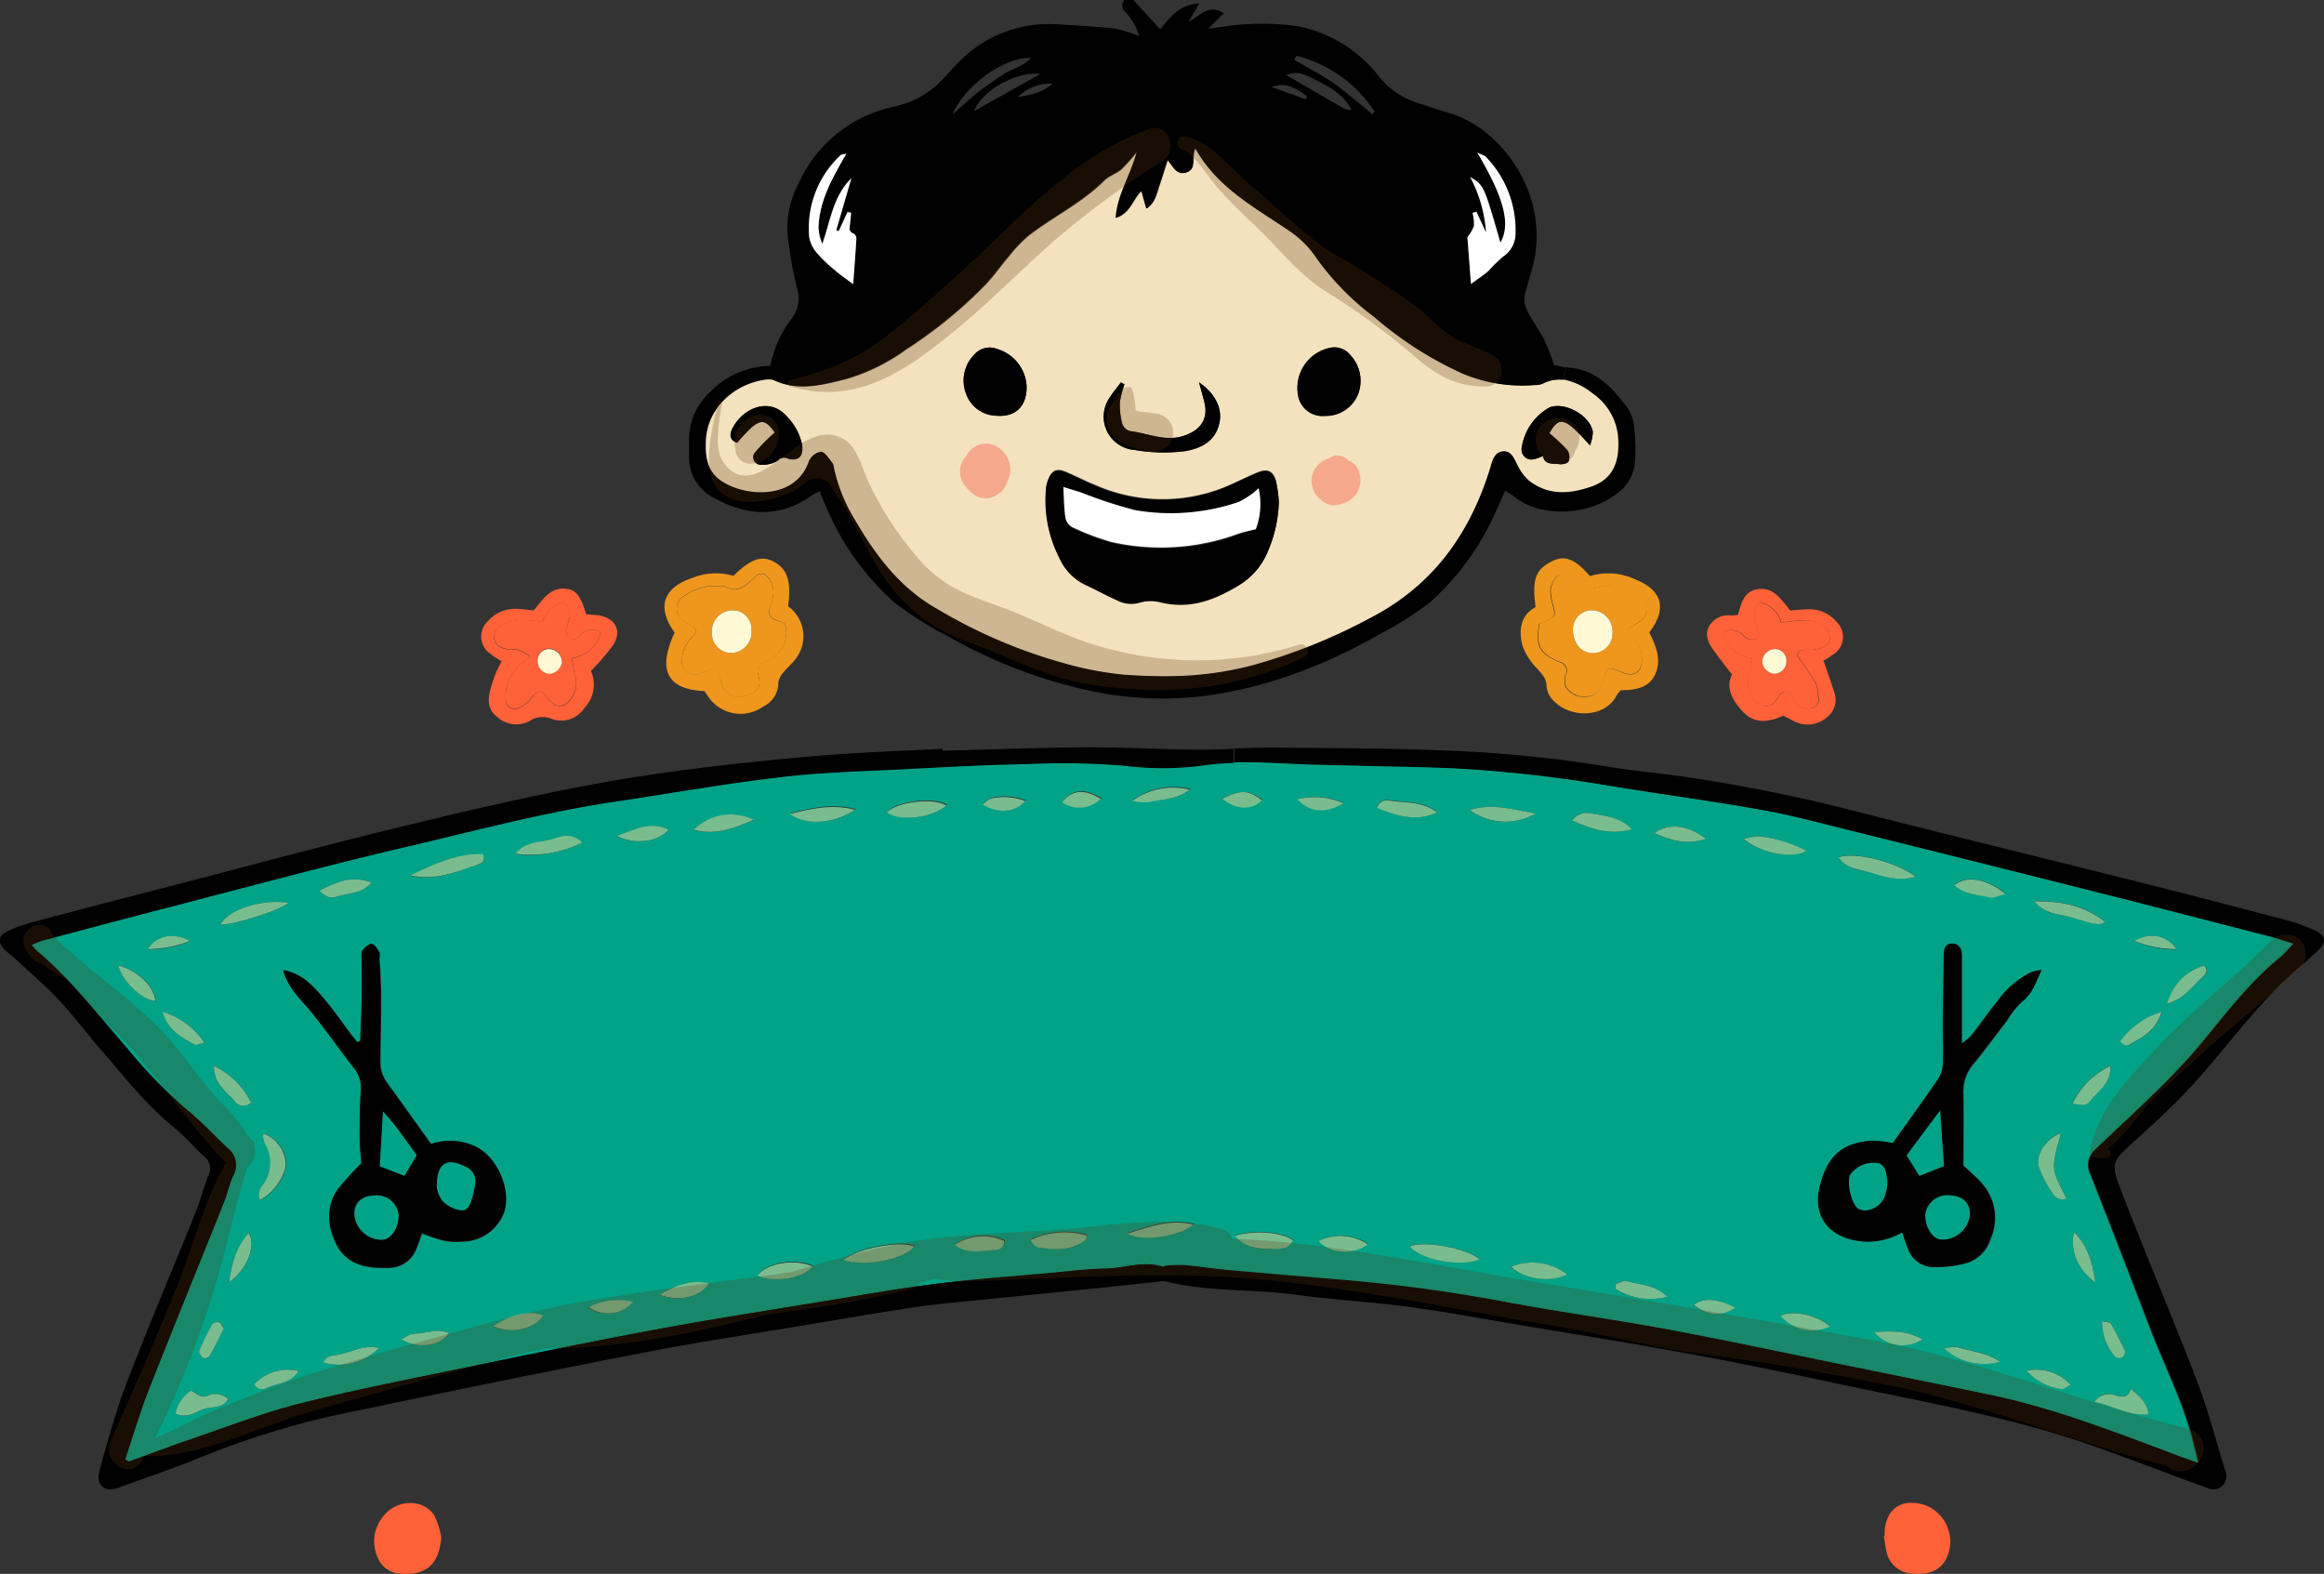 <svg xmlns="http://www.w3.org/2000/svg" viewBox="0 0 283.75 192.14"><rect x="0" y="0" width="283.75" height="192.14" fill="#333333" stroke="none"/><defs><style>.cls-1{isolation:isolate;}.cls-2{fill:#00a388;}.cls-3{fill:#79bd8f;}.cls-4{fill:#ff6138;}.cls-5{fill:#fffad5;}.cls-6{fill:#ee971c;}.cls-7{fill:#f3e2bd;}.cls-8{fill:#fff;}.cls-9{fill:red;}.cls-10,.cls-9{opacity:0.26;}.cls-10{fill:#603813;mix-blend-mode:multiply;}</style></defs><title>8</title><g class="cls-1"><g id="Objects"><path d="M360.53,167.35c1.64.69,1.76,1.51.47,2.69-.66.61-1.31,1.22-2,1.8-5.14,4.31-8.92,9.87-13.43,14.75-2.08,2.26-4.36,4.34-6.63,6.4-3,2.75-3.2,2.76-1.76,6.45,3,7.76,6.27,15.43,9.25,23.2,1.32,3.46,2.23,7.08,3.33,10.62a1.73,1.73,0,0,1-.41,2.1c-.71.55-1.4.31-2.16,0-6.75-2.42-13.4-5.19-20.29-7.11-7.94-2.21-16.08-3.69-24.16-5.41-6.25-1.33-12.52-2.63-18.81-3.78-7-1.28-14-2.38-21-3.56-4.29-.71-8.57-1.53-12.88-2.1-4.62-.61-9.29-.86-13.91-1.49-5.26-.71-10.63-.31-15.81-1.63a.85.85,0,0,0-.23,0l0-1.78c.14,0,.32-.14.48-.15a15.84,15.84,0,0,1,2.28-.07c1.78.16,3.55.44,5.33.6,5,.45,9.94.85,14.91,1.28,6.44.56,12.82,1.47,19.18,2.66s12.88,2.07,19.29,3.26c7,1.31,14,2.81,21.08,4.24,6.14,1.25,12.29,2.49,18.43,3.77,7.94,1.64,15.45,4.6,23,7.43.74.28,1.49.53,2.49.89-.22-.95-.37-1.55-.52-2.16-1.22-5.08-3.63-9.71-5.48-14.56q-3.53-9.24-7.15-18.44a2.52,2.52,0,0,1,.5-3c.31-.32.63-.64,1-.95,4.36-4.16,8.86-8.15,12.66-12.86,2.78-3.43,5.52-6.92,9-9.74.53-.44,1-1,1.6-1.64-.81-.25-1.4-.45-2-.61-6.87-1.77-13.75-3.56-20.64-5.3q-15.82-4-31.66-7.92c-3.54-.88-7.07-1.84-10.66-2.47-6.29-1.12-12.64-1.95-18.94-3a167,167,0,0,0-17.53-2c-3.84-.23-7.69-.24-11.53-.35l-6.92-.17c-3.14-.09-6.27-.36-9.41-.27l-.06-1.72c1.69-.06,3.36-.13,5-.11,7.31.07,14.62.08,21.92.4a156.76,156.76,0,0,1,18.7,1.93c3.34.55,6.72.82,10.07,1.34,6.64,1,13.23,2.33,19.75,4,11.4,2.92,22.85,5.69,34.27,8.56,6.27,1.57,12.52,3.2,18.78,4.84A23.71,23.71,0,0,1,360.53,167.35Z" transform="translate(-78.12 -53.87)"/><path class="cls-2" d="M358.08,169.09c-.64.65-1.07,1.2-1.6,1.64-3.45,2.82-6.19,6.31-9,9.74-3.8,4.71-8.3,8.7-12.66,12.86-.32.31-.64.63-1,.95a2.52,2.52,0,0,0-.5,3q3.63,9.19,7.15,18.44c1.85,4.85,4.26,9.48,5.48,14.56.15.61.3,1.21.52,2.16-1-.36-1.75-.61-2.49-.89-7.56-2.83-15.07-5.79-23-7.43-6.14-1.28-12.29-2.52-18.43-3.77-7-1.43-14-2.93-21.08-4.24-6.41-1.19-12.88-2.06-19.29-3.26s-12.74-2.1-19.18-2.66c-5-.43-9.94-.83-14.91-1.28-1.78-.16-3.55-.44-5.33-.6a15.84,15.84,0,0,0-2.28.07c-.16,0-.34.15-.48.15H220c-2.37-.79-4.68.21-7,.24s-4.59.34-6.88.54c-4.64.43-9.31.75-13.93,1.33s-9.48,1.45-14.21,2.22c-6.57,1.08-13.14,2.1-19.68,3.31-7.67,1.43-15.32,3-23,4.59-6.89,1.43-13.81,2.77-20.64,4.48-4.51,1.14-8.89,2.85-13.31,4.36-2.54.86-5,1.82-7.57,2.73l-.44-.27c.9-2.72,1.68-5.48,2.73-8.13,3.07-7.81,6.25-15.57,9.37-23.36.4-1,.59-2.12,1.06-3.08a2.65,2.65,0,0,0-.68-3.45c-1.63-1.54-3.16-3.21-4.9-4.61a62.6,62.6,0,0,1-7.41-7.78c-3.5-4-6.74-8.24-10.83-11.69a7,7,0,0,1-.71-.8c.54-.21.93-.41,1.34-.52,5.13-1.37,10.27-2.74,15.41-4.07,9.73-2.51,19.43-5.15,29.21-7.43,8.35-2,16.64-4.18,25.14-5.45,6.76-1,13.51-2.2,20.3-3,5.14-.6,10.34-.7,15.52-1,4.79-.25,9.59-.51,14.4-.6a92.12,92.12,0,0,1,12.09.19,37,37,0,0,0,9.4,0,33.39,33.39,0,0,1,4-.34c3.14-.09,6.27.18,9.41.27l6.92.17c3.84.11,7.69.12,11.53.35a167,167,0,0,1,17.53,2c6.3,1.05,12.65,1.88,18.94,3,3.59.63,7.12,1.59,10.66,2.47q15.84,3.93,31.66,7.92c6.89,1.74,13.77,3.53,20.64,5.3C356.68,168.64,357.27,168.84,358.08,169.09ZM347,173.22c.36-.34.89-.84.29-1.46a6.46,6.46,0,0,0-4.52,4.64C344.78,175.82,345.75,174.34,347,173.22Zm-8.26-4.43a14.23,14.23,0,0,0,5.14,1C342.71,168.05,340.73,167.64,338.7,168.79ZM338,181.48c1.65-.93,3.41-1.77,4.09-4.08a9.6,9.6,0,0,0-5,3.6,1.76,1.76,0,0,0,.38.39A.68.68,0,0,0,338,181.48ZM333.83,225c2.31.46,4.2,1.73,6.63,1.53-.21-1.44-1-2.16-2.19-3.13-.32,1.19-1.09,1-1.83.8A2.18,2.18,0,0,0,333.83,225Zm3.41-5.43a.9.9,0,0,0,.33-.8c-.52-1.14-1.1-2.26-1.73-3.34-.1-.18-.55-.16-1.06-.29a6.4,6.4,0,0,0,1.63,4.38A.86.86,0,0,0,337.24,219.59Zm-3.82-31.44c.92-1.17,2.47-2,2.37-4.16a9.62,9.62,0,0,0-4.61,4.6C332.68,188.84,332.81,188.91,333.42,188.15Zm-2.56-22.32c3.51,1,3.52,1,4.29.59-2.49-2-5.27-2.56-8.67-2.52C327.84,165.52,329.47,165.42,330.86,165.83Zm3.1,44.59c-.42-2.46-.87-4.45-2.59-6.11C330.75,206.33,331.84,209,334,210.42Zm-5.2-10.84a1.33,1.33,0,0,0,1.66.62c-.56-1.31-1.4-2.48-1.5-3.72s.47-2.69.8-4.23c-1.65.54-3.07,2.44-2.7,4A13.21,13.21,0,0,0,328.76,199.58Zm1.09,23.87c.33,0,.68-.32,1.09-.53a5.66,5.66,0,0,0-5.38-1.71A6.89,6.89,0,0,0,329.85,223.45Zm-4.93-47.23c1.3-1,1.74-2.36,2.46-3.93a10.13,10.13,0,0,0-1.15.27,11.17,11.17,0,0,0-4.18,3.57c-1.08,1.34-2.07,2.76-3.13,4.12a9.78,9.78,0,0,1-1.23,1.06V170.52c0-.8-.3-1.46-1.18-1.44s-1,.63-1,1.36c0,2.93-.09,5.86-.12,8.8,0,1.53.05,3.07,0,4.61a3.6,3.6,0,0,1-.57,1.77c-1.8,2.63-3.68,5.22-5.54,7.83a14.64,14.64,0,0,0-2.53-.3c-3.86.25-5.5,2.09-6.37,5.53-.78,3.08.48,5.52,3.49,6.44a8.21,8.21,0,0,0,6.54-.8c.25.69.43,1.29.68,1.87a3.31,3.31,0,0,0,2.78,2.36,14.35,14.35,0,0,0,4.33-.45,4.44,4.44,0,0,0,3-3,6.3,6.3,0,0,0-1-6.67c-.69-.8-1.52-1.49-2.33-2.26,0-2.84.06-5.77,0-8.7a5.14,5.14,0,0,1,1.21-3.67c1.43-1.73,2.75-3.55,4.12-5.32A11.3,11.3,0,0,1,324.92,176.22Zm-3.81-12.82c.45.11,1-.22,1.9-.44-2.5-1.89-4.77-2.21-6.28-1.08C318,163.08,319.63,163,321.11,163.4Zm-5.61,55.1a7.26,7.26,0,0,0,6.83,1.62c-1.58-1.13-3.51-1.24-5.28-1.8A4.78,4.78,0,0,0,315.5,218.5Zm-9.11-58.14c1.75.52,3.55,1.18,5.63.53-2.32-1.79-7.42-3.06-9.39-2.36C303.53,160,305.09,160,306.39,160.36Zm.54,56.12a4.49,4.49,0,0,0,5.93.89C310.94,216.29,309,216.37,306.93,216.48Zm-11.42-2a5.15,5.15,0,0,0,6.05,1.3C300,214.4,297,213.77,295.51,214.51ZM291,156.3c2.23,1.86,6.16,2.4,7.64,1.43a16.15,16.15,0,0,0-5.89-1.77A7.84,7.84,0,0,0,291,156.3Zm-6.15,56.87c1.77,1.32,3.39,1.47,5.09.35C287.87,212.37,286,212.27,284.88,213.17Zm-4.76-57.59c2,.91,3.9,1.47,6.31.7C284.15,154.56,281.82,154.3,280.12,155.58Zm-4.73,55.66a8.15,8.15,0,0,0,6.31.94c-1.62-1.53-3.43-1.45-5-1.92-.37-.1-.87.23-1.31.36C275.37,210.83,275.38,211,275.39,211.24Zm-5.32-57.19c2.37,1,4.54,1.8,7.31,1.07-1.55-1.58-3.31-1.64-4.95-1.93A2.18,2.18,0,0,0,270.07,154.05Zm-7.43,54.45c1.4,1.57,5,2,6.8.94A6.93,6.93,0,0,0,262.64,208.5Zm-5.06-55.74a7.35,7.35,0,0,0,8.06.41C262.77,152.71,260.34,151.88,257.58,152.76ZM250.24,206c1.34,1.69,6.37,2.62,8.55,1.58C257.28,206.27,251.91,205.27,250.24,206Zm3.36-53c-1.73-1.33-3.79-1.17-5.74-1.42a1.27,1.27,0,0,0-1.62.86C248.66,153.5,251,154.23,253.6,153.05Zm-14.44,52.32c1.28,1.59,4.42,1.74,6,.4A6.07,6.07,0,0,0,239.16,205.37Zm-2.65-53.92c1.45,1.59,3.48,1.8,5.65.48A8.78,8.78,0,0,0,236.51,151.45Zm-3.11,54.89c1,0,2.07.11,2.62-1.06-1.39-1-4.68-1.28-7.11-.54C230.24,206.27,231.8,206.35,233.4,206.34Zm-6-55c1.63,1.39,3.69,1.43,4.85.18C230.55,150.3,229.62,150.25,227.36,151.38Zm-3.51,52c-2.9-.74-5.37.27-8.07,1.08C217.48,205.51,222,204.88,223.85,203.38Zm-.45-53.11a8.45,8.45,0,0,0-7,1.37,7.24,7.24,0,0,0,2,.17C220,151.4,221.85,151.52,223.4,150.27Zm-12.85,55.08c.17-.12.22-.4.33-.62a9.59,9.59,0,0,0-6.94.53,5.16,5.16,0,0,0,.41.58,1,1,0,0,0,.48.3C206.82,206.48,208.79,206.57,210.55,205.35Zm2-53.95c-2-1.25-3.58-1.11-4.73.42A3.74,3.74,0,0,0,212.52,151.4Zm-9.22.26a7.21,7.21,0,0,0-4.19-.3c-.35.09-.64.45-1,.73C200,153.26,202.07,153,203.3,151.66Zm-3.85,54.83c.54,0,1.34-.19,1.3-1.11a6.19,6.19,0,0,0-6.06.46C196.3,207,197.92,206.55,199.45,206.49Zm-5.77-54.29c-1.6-1-6.06-.46-7.27.85C188,154.2,191.91,153.75,193.68,152.2Zm-3.91,53.86c-1.57-.78-6.93.17-8.66,1.61C183.73,208.58,188.39,207.66,189.77,206.06Zm-7.23-53.34c-2.93-.73-5.35-.11-8,.51C176.58,154.69,179.88,154.48,182.54,152.72Zm-5.18,55.76c-2.24-1-5.77-.37-6.75,1.13C172.77,210.47,176.07,210,177.36,208.48ZM170.15,154a6.34,6.34,0,0,0-7.33,1.22C165.4,155.84,167.57,155.08,170.15,154Zm-5.49,56.58c-2.31-.55-4.17.34-6,1.37C160.91,212.87,163.71,212.2,164.66,210.54Zm-4.92-55.37c-2.18-1.1-4-.08-6.31.76C155.68,157.07,158.52,156.62,159.74,155.17Zm-4.37,57.63a7.83,7.83,0,0,0-5.42.64A4,4,0,0,0,155.37,212.8Zm-6.14-56.07c-1.46-1.33-2.74-.68-3.89-.37-1.36.38-3,.18-4.29,1.73A14.26,14.26,0,0,0,149.23,156.73Zm-4.77,57.74c-1.54-.65-4-.16-6.14,1.31C140.5,216.8,143.41,216.13,144.46,214.47Zm-4.8-12.57c.92-2.73-.82-6.78-3.4-8a7.28,7.28,0,0,0-5.45-.36c-1.83-2.55-3.61-5-5.41-7.53a4.2,4.2,0,0,1-.8-2.68c0-4.09.24-8.18-.11-12.26,0-.32.1-.71,0-.95-.23-.39-.61-1-.94-1s-.85.45-1.11.82-.09.75-.09,1.13c0,1.6,0,3.2,0,4.8s-.11,3.39-.18,5.09l-.36.17c-.26-.34-.53-.67-.79-1-1.08-1.43-2.09-2.92-3.25-4.28-1.31-1.53-2.63-3.12-5-3.53.55,2.09,1.92,3.33,3.11,4.74,1.93,2.3,3.63,4.79,5.48,7.16a3.76,3.76,0,0,1,.9,2.62c-.11,2-.15,4.09-.15,6.13,0,1.14.14,2.27.19,2.95a35.83,35.83,0,0,0-2.82,3.09c-1.54,2.15-1.37,4.47-.25,6.73s3,2.82,5.25,2.9c.32,0,.64,0,1,0a3.63,3.63,0,0,0,3.55-2.44c.26-.57.43-1.18.64-1.77,2.58,1,3.35,1.11,5.07,1A5.48,5.48,0,0,0,139.66,201.9Zm-3.22-42.47c.46-.15,1-.35.67-1.28-3.2-.16-6,1.23-8.89,2.58C131.15,161.45,133.78,160.34,136.44,159.43ZM133,216.61c-1.46-.63-2.87.11-4.27.08-.48,0-1,.39-1.59.67C129.13,218.61,131.81,218.23,133,216.61Zm-8.57,1.82c-2-.46-3.56.67-5.26.87-.61.08-1.25.18-1.52.92A6.94,6.94,0,0,0,124.4,218.43Zm-.91-56.83c-2.45-.88-4.28-.08-6.36,1,.79.81,1.39,1,2.12.73C120.6,162.88,122.22,163.06,123.49,161.6Zm-8.92,59.63a5.66,5.66,0,0,0-5.41,1.64c.53.83,1.16.65,1.75.38C112.15,222.69,113.75,222.71,114.57,221.23Zm-4.66-20.89c1.59-.72,3.23-3.1,3.13-4.47a4.11,4.11,0,0,0-2.68-3.6,1.6,1.6,0,0,0-.09.35,4.36,4.36,0,0,0,.26.91,4.54,4.54,0,0,1-.31,5.05A1.69,1.69,0,0,0,109.91,200.34Zm3.45-36.25c-3.36-.51-7.28.79-8.31,2.65C106.44,166.85,112.15,165.09,113.36,164.09Zm-7.28,46.3c2.21-1.5,3.35-4.52,2.39-6C107,206,106.43,208,106.08,210.39Zm.67-22.08a1.3,1.3,0,0,0,2,.16,9.38,9.38,0,0,0-4.55-4.45C104.18,186.21,105.76,187.1,106.75,188.31Zm-1.3,27.74c-.23-.32-.37-.69-.59-.75a.92.92,0,0,0-.83.24,30.14,30.14,0,0,0-1.58,3.23c-.09.21.21.7.46.89a.84.84,0,0,0,.8-.22C104.33,218.35,104.87,217.21,105.45,216.05Zm.53,8.63a2.17,2.17,0,0,0-2.41-.44c-.88.4-1.47-.25-2.1-.61a4.27,4.27,0,0,0-1.91,2.82c1.4.63,2.4-.17,3.42-.55S105.29,225.89,106,224.68Zm-4.09-43.28c.25.14.73-.14,1.18-.25a9.48,9.48,0,0,0-5.1-3.71C98.59,179.66,100.3,180.5,101.89,181.4Zm-.57-12.62c-2.08-1.13-4-.72-5.15,1A14.33,14.33,0,0,0,101.32,168.78Zm-4.25,7.3c0-1.69-2-3.62-4.49-4.36C93,173.64,95.37,175.91,97.07,176.08Z" transform="translate(-78.12 -53.87)"/><path class="cls-3" d="M347.25,171.76c.6.62.07,1.12-.29,1.46-1.21,1.12-2.18,2.6-4.23,3.18A6.46,6.46,0,0,1,347.25,171.76Z" transform="translate(-78.12 -53.87)"/><path class="cls-3" d="M343.84,169.74a14.23,14.23,0,0,1-5.14-1C340.73,167.64,342.71,168.05,343.84,169.74Z" transform="translate(-78.12 -53.87)"/><path class="cls-3" d="M342.05,177.4c-.68,2.31-2.44,3.15-4.09,4.08a.68.68,0,0,1-.54-.09A1.76,1.76,0,0,1,337,181,9.6,9.6,0,0,1,342.05,177.4Z" transform="translate(-78.12 -53.87)"/><path class="cls-3" d="M340.46,226.55c-2.43.2-4.32-1.07-6.63-1.53a2.18,2.18,0,0,1,2.61-.8c.74.21,1.51.39,1.83-.8C339.47,224.39,340.25,225.11,340.46,226.55Z" transform="translate(-78.12 -53.87)"/><path class="cls-3" d="M337.57,218.79a.9.9,0,0,1-.33.8.86.86,0,0,1-.83-.05,6.4,6.4,0,0,1-1.63-4.38c.51.13,1,.11,1.06.29C336.47,216.53,337.05,217.65,337.57,218.79Z" transform="translate(-78.12 -53.87)"/><path class="cls-3" d="M335.79,184c.1,2.14-1.45,3-2.37,4.16-.61.76-.74.69-2.24.44A9.62,9.62,0,0,1,335.79,184Z" transform="translate(-78.12 -53.87)"/><path class="cls-3" d="M335.15,166.42c-.77.41-.78.44-4.29-.59-1.39-.41-3-.31-4.38-1.93C329.88,163.86,332.66,164.45,335.15,166.42Z" transform="translate(-78.12 -53.87)"/><path class="cls-3" d="M331.37,204.31c1.72,1.66,2.17,3.65,2.59,6.11C331.84,209,330.75,206.33,331.37,204.31Z" transform="translate(-78.12 -53.87)"/><path class="cls-3" d="M330.42,200.2a1.33,1.33,0,0,1-1.66-.62,13.21,13.21,0,0,1-1.74-3.35c-.37-1.54,1.05-3.44,2.7-4-.33,1.54-.91,2.92-.8,4.23S329.86,198.89,330.42,200.2Z" transform="translate(-78.12 -53.87)"/><path class="cls-3" d="M330.94,222.92c-.41.21-.76.54-1.09.53a6.89,6.89,0,0,1-4.29-2.24A5.66,5.66,0,0,1,330.94,222.92Z" transform="translate(-78.12 -53.87)"/><path d="M327.38,172.29c-.72,1.57-1.16,3-2.46,3.93a11.3,11.3,0,0,0-1.79,2.23c-1.37,1.77-2.69,3.59-4.12,5.32a5.14,5.14,0,0,0-1.21,3.67c.08,2.93,0,5.86,0,8.7.81.77,1.64,1.46,2.33,2.26a6.3,6.3,0,0,1,1,6.67,4.44,4.44,0,0,1-3,3,14.35,14.35,0,0,1-4.33.45,3.31,3.31,0,0,1-2.78-2.36c-.25-.58-.43-1.18-.68-1.87a8.21,8.21,0,0,1-6.54.8c-3-.92-4.27-3.36-3.49-6.44.87-3.44,2.51-5.28,6.37-5.53a14.64,14.64,0,0,1,2.53.3c1.86-2.61,3.74-5.2,5.54-7.83a3.6,3.6,0,0,0,.57-1.77c.08-1.54,0-3.08,0-4.61,0-2.94.09-5.87.12-8.8,0-.73.22-1.35,1-1.36s1.17.64,1.18,1.44v10.79a9.78,9.78,0,0,0,1.23-1.06c1.06-1.36,2.05-2.78,3.13-4.12a11.17,11.17,0,0,1,4.18-3.57A10.13,10.13,0,0,1,327.38,172.29Zm-8.75,29.79c0-1.37-.89-2.21-2.48-2.28a2.7,2.7,0,0,0-2.94,2.36c0,1.55.9,3,2,3A3.36,3.36,0,0,0,318.63,202.08Zm-3.15-5.85c-.15-2.17-.29-4.23-.46-6.8L311,194.92l1.56,2.5Zm-6.93,1.85a7.16,7.16,0,0,0-.26-1.41,1.43,1.43,0,0,0-.74-.77,3.5,3.5,0,0,0-3.52,1.36c-.48,1,.17,3.76,1.06,4.21a1.9,1.9,0,0,0,1.27.09C307.76,201.2,308.53,200,308.55,198.08Z" transform="translate(-78.12 -53.87)"/><path class="cls-3" d="M323,163c-.89.22-1.45.55-1.9.44-1.48-.37-3.14-.32-4.38-1.52C318.24,160.75,320.51,161.07,323,163Z" transform="translate(-78.12 -53.87)"/><path class="cls-3" d="M322.33,220.12a7.26,7.26,0,0,1-6.83-1.62,4.78,4.78,0,0,1,1.55-.18C318.82,218.88,320.75,219,322.33,220.12Z" transform="translate(-78.12 -53.87)"/><path class="cls-2" d="M316.15,199.8c1.59.07,2.51.91,2.48,2.28a3.36,3.36,0,0,1-3.45,3.12c-1.07,0-2-1.49-2-3A2.7,2.7,0,0,1,316.15,199.8Z" transform="translate(-78.12 -53.87)"/><path class="cls-4" d="M313.22,237.64a4.76,4.76,0,0,1,2.54,6.5c-.75,1.46-2.12,2.05-4.26,1.83a3.31,3.31,0,0,1-3-2.51c-.18-.67-.25-1.37-.37-2.06h.09V241C308.28,238.58,309.84,236.54,313.22,237.64Z" transform="translate(-78.12 -53.87)"/><path class="cls-2" d="M315,189.43c.17,2.57.31,4.63.46,6.8l-3,1.19-1.56-2.5Z" transform="translate(-78.12 -53.87)"/><path class="cls-3" d="M312,160.89c-2.08.65-3.88,0-5.63-.53-1.3-.38-2.86-.41-3.76-1.83C304.6,157.83,309.7,159.1,312,160.89Z" transform="translate(-78.12 -53.87)"/><path class="cls-3" d="M312.86,217.37a4.49,4.49,0,0,1-5.93-.89C309,216.37,310.94,216.29,312.86,217.37Z" transform="translate(-78.12 -53.87)"/><path class="cls-2" d="M308.29,196.67a7.16,7.16,0,0,1,.26,1.41c0,1.94-.79,3.12-2.19,3.48a1.9,1.9,0,0,1-1.27-.09c-.89-.45-1.54-3.21-1.06-4.21a3.5,3.5,0,0,1,3.52-1.36A1.43,1.43,0,0,1,308.29,196.67Z" transform="translate(-78.12 -53.87)"/><path class="cls-4" d="M302.41,129.84a2.52,2.52,0,0,1-.38,3.87,11.35,11.35,0,0,1-1.27.81c.43,1.26.9,2.5,1.28,3.77a2.68,2.68,0,0,1-.84,3.13,3.53,3.53,0,0,1-3.78.61c-.52-.23-1-.51-1.57-.79-1.72.79-3.47,1.07-4.93-.48s-2.08-3.08-1.33-4.55c-.79-1-1.47-1.89-2.11-2.76s-1.26-1.87-.76-3a2.68,2.68,0,0,1,2.7-1.45c.26,0,.51,0,.91-.08.38-1.44.73-2.84,2.32-3.11,2.1-.36,3,1.39,4.07,2.6a22.61,22.61,0,0,1,2.53-.16A4.32,4.32,0,0,1,302.41,129.84Zm-.86,2a2.29,2.29,0,0,0-1.92-2.09,5.74,5.74,0,0,0-1.71-.12c-.75,0-1.5.15-2.3.23a3.5,3.5,0,0,0-2.62-2.47c-.91,1-.69,2-.32,3.07.19.55.36,1.24-.35,1.47a1.48,1.48,0,0,1-1.28-.43,2,2,0,0,0-2.48-.48c.33,1.94,1.63,2.8,3.52,3.29-.16.78-.27,1.51-.44,2.23a3,3,0,0,0,1,3.12,1.54,1.54,0,0,0,2.1,0c.41-.43.7-1.18,1.18-1.32.89-.25.93.85,1.41,1.29a1.94,1.94,0,0,0,2.25.6c.86-.41.56-1.2.52-1.86a3,3,0,0,0-.37-1.28c-.65-1-1.38-2.06-2.16-3.22.19-.89,1.07-.61,1.79-.67Q301.43,133,301.55,131.8Z" transform="translate(-78.12 -53.87)"/><path class="cls-4" d="M299.63,129.71a2.29,2.29,0,0,1,1.92,2.09q-.12,1.22-2.22,1.41c-.72.06-1.6-.22-1.79.67.78,1.16,1.51,2.17,2.16,3.22a3,3,0,0,1,.37,1.28c0,.66.34,1.45-.52,1.86a1.94,1.94,0,0,1-2.25-.6c-.48-.44-.52-1.54-1.41-1.29-.48.14-.77.89-1.18,1.32a1.54,1.54,0,0,1-2.1,0,3,3,0,0,1-1-3.12c.17-.72.28-1.45.44-2.23-1.89-.49-3.19-1.35-3.52-3.29a2,2,0,0,1,2.48.48,1.48,1.48,0,0,0,1.28.43c.71-.23.54-.92.35-1.47-.37-1.06-.59-2.08.32-3.07a3.5,3.5,0,0,1,2.62,2.47c.8-.08,1.55-.2,2.3-.23A5.74,5.74,0,0,1,299.63,129.71Zm-3.4,4.93a1.4,1.4,0,0,0-1.35-1.53,1.6,1.6,0,0,0-1.6,1.56,1.63,1.63,0,0,0,1.5,1.46A1.52,1.52,0,0,0,296.23,134.64Z" transform="translate(-78.12 -53.87)"/><path class="cls-3" d="M301.56,215.81a5.15,5.15,0,0,1-6.05-1.3C297,213.77,300,214.4,301.56,215.81Z" transform="translate(-78.12 -53.87)"/><path class="cls-3" d="M298.67,157.73c-1.48,1-5.41.43-7.64-1.43a7.84,7.84,0,0,1,1.75-.34A16.15,16.15,0,0,1,298.67,157.73Z" transform="translate(-78.12 -53.87)"/><path class="cls-5" d="M294.88,133.11a1.4,1.4,0,0,1,1.35,1.53,1.52,1.52,0,0,1-1.45,1.49,1.63,1.63,0,0,1-1.5-1.46A1.6,1.6,0,0,1,294.88,133.11Z" transform="translate(-78.12 -53.87)"/><path class="cls-3" d="M290,213.52c-1.7,1.12-3.32,1-5.09-.35C286,212.27,287.87,212.37,290,213.52Z" transform="translate(-78.12 -53.87)"/><path class="cls-3" d="M286.43,156.28c-2.41.77-4.28.21-6.31-.7C281.82,154.3,284.15,154.56,286.43,156.28Z" transform="translate(-78.12 -53.87)"/><path class="cls-6" d="M279.49,131.08c.76,1.51,1.47,3.17.82,4.88-.72,1.9-2.5,2.17-4.31,2.17a4.27,4.27,0,0,0-.49.62c-1.32,2.67-5.44,2.92-7.63.74a2.88,2.88,0,0,1-.93-1.78c0-1.07-.6-1.56-1.17-2.24a7.63,7.63,0,0,1-1.8-2.87c-.43-1.79-.24-3.6,1.63-4.62-.45-3.48,0-4.62,2.1-5.64,1.92-.92,3.24.42,4.54,1.86a7.71,7.71,0,0,1,5.5.39C281.08,125.9,281.71,128.19,279.49,131.08ZM276.24,136c1.42.58,2.38-.09,2.35-1.64a3.46,3.46,0,0,0-1-2.42c-1-1.07-1-1.21.29-1.91,1.79-1,1.82-2.59,0-3.68a5.4,5.4,0,0,0-4.42-.83,3.18,3.18,0,0,1-3.57-.94c-.36-.34-1.23-.68-1.48-.49a2.86,2.86,0,0,0-1,1.69,5.57,5.57,0,0,0,.32,2.06c.29,1.27.26,1.37-.89,1.88-.28.13-.57.22-.81.31-.46,2.71,0,3.63,2.49,4.68a1.09,1.09,0,0,1,.78,1.47,2.25,2.25,0,0,0,0,1.62,2.7,2.7,0,0,0,2.7,1.11,2.07,2.07,0,0,0,1.77-1.77C274.33,135.19,274.37,135.19,276.24,136Z" transform="translate(-78.12 -53.87)"/><path class="cls-3" d="M281.7,212.18a8.15,8.15,0,0,1-6.31-.94c0-.21,0-.41,0-.62.44-.13.94-.46,1.31-.36C278.27,210.73,280.08,210.65,281.7,212.18Z" transform="translate(-78.12 -53.87)"/><path class="cls-6" d="M278.59,134.32c0,1.55-.93,2.22-2.35,1.64-1.87-.77-1.91-.77-2.41,1.14a2.07,2.07,0,0,1-1.77,1.77,2.7,2.7,0,0,1-2.7-1.11,2.25,2.25,0,0,1,0-1.62,1.09,1.09,0,0,0-.78-1.47c-2.47-1-2.95-2-2.49-4.68.24-.09.53-.18.81-.31,1.15-.51,1.18-.61.89-1.88a5.57,5.57,0,0,1-.32-2.06,2.86,2.86,0,0,1,1-1.69c.25-.19,1.12.15,1.48.49a3.18,3.18,0,0,0,3.57.94,5.4,5.4,0,0,1,4.42.83c1.78,1.09,1.75,2.66,0,3.68-1.24.7-1.29.84-.29,1.91A3.46,3.46,0,0,1,278.59,134.32Zm-5.88-.74A2.4,2.4,0,0,0,275,131a2.56,2.56,0,0,0-2.7-2.62,2.32,2.32,0,0,0-2.13,2.48C270.19,132.54,271.25,133.66,272.71,133.58Z" transform="translate(-78.12 -53.87)"/><path d="M277.63,105.94a23.23,23.23,0,0,1,.11,4.41,5.26,5.26,0,0,1-2.28,3.84c-3.62,2.7-9.23,2.87-12.42.34-.3-.23-.63-.42-1.15-.76-.38.86-.71,1.66-1.08,2.43a32.54,32.54,0,0,1-8.17,11.26,38.87,38.87,0,0,1-6.15,3.87,64.84,64.84,0,0,1-9.72,4.58,52.87,52.87,0,0,1-11.14,2.86,41.94,41.94,0,0,1-14.64-.62,61.17,61.17,0,0,1-17.14-6.61,41.74,41.74,0,0,1-6.47-4.07,32.22,32.22,0,0,1-8.18-11.25c-.35-.74-.66-1.51-1-2.38a9.56,9.56,0,0,0-.87.47c-3.89,2.75-7.88,2.62-11.92.4a5.58,5.58,0,0,1-3.16-5.3c0-.77,0-1.54,0-2.31a8,8,0,0,1,2.57-5.37,10.31,10.31,0,0,1,7.26-3.18l.12,1.62a3.27,3.27,0,0,0-.45,0c-3.63.41-7.25,3.25-7.42,7.51-.07,1.81.11,3.61,1.81,4.8,2.95,2.07,9.17,2.4,10.75-2.32a2,2,0,0,1,1.5-1.19c.5,0,1,.86,1.4,1.37a1.15,1.15,0,0,1,.17.54,20.36,20.36,0,0,0,2.66,6.55c2.51,4.31,5.48,8.21,9.93,10.72a62.91,62.91,0,0,0,15.29,6.58,41.52,41.52,0,0,0,7.51,1.46c2.25.14,4.52.24,6.81.16a41.13,41.13,0,0,0,8.71-1.25,69,69,0,0,0,14.56-5.82c7.62-3.93,12.11-10.2,14.61-18.16.29-.93.49-2.07,1.57-2.19s1.45,1,1.91,1.85a5.58,5.58,0,0,0,1.35,1.75c2.38,1.82,4.93,1.65,7.63.68s3.35-3.12,3.23-5.66a7.23,7.23,0,0,0-3.33-5.75,7.93,7.93,0,0,0-3.39-1.6l.29-1.5.47.06c3.26.28,5.23,2.47,7,4.83A4.85,4.85,0,0,1,277.63,105.94Z" transform="translate(-78.12 -53.87)"/><path class="cls-3" d="M277.38,155.12c-2.77.73-4.94-.05-7.31-1.07a2.18,2.18,0,0,1,2.36-.86C274.07,153.48,275.83,153.54,277.38,155.12Z" transform="translate(-78.12 -53.87)"/><path class="cls-7" d="M275.7,107.59c.12,2.54-.56,4.72-3.23,5.66s-5.25,1.14-7.63-.68a5.58,5.58,0,0,1-1.35-1.75c-.46-.85-.8-2-1.91-1.85s-1.28,1.26-1.57,2.19c-2.5,8-7,14.23-14.61,18.16a69,69,0,0,1-14.56,5.82,41.13,41.13,0,0,1-8.71,1.25c-2.29.08-4.56,0-6.81-.16a41.52,41.52,0,0,1-7.51-1.46,62.91,62.91,0,0,1-15.29-6.58c-4.45-2.51-7.42-6.41-9.93-10.72a20.36,20.36,0,0,1-2.66-6.55,1.15,1.15,0,0,0-.17-.54c-.44-.51-.9-1.34-1.4-1.37a2,2,0,0,0-1.5,1.19c-1.58,4.72-7.8,4.39-10.75,2.32-1.7-1.19-1.88-3-1.81-4.8.17-4.26,3.79-7.1,7.42-7.51a3.27,3.27,0,0,1,.45,0,1.24,1.24,0,0,1,.48.09c2.93,1.39,5.85.59,8.73-.12a23.71,23.71,0,0,0,7.38-3.62,55.39,55.39,0,0,0,9.78-8c1-1.07,1.84-2.28,2.8-3.4a17.34,17.34,0,0,1,2.36-2.48c3-2.34,6.53-4,9.3-6.78.57-.55,1.43-.81,2.05-1.33A22.82,22.82,0,0,0,217,72.36c-.77,2.93-2.38,5.2-2.58,8.09,1.77-.56,2.05-2.3,3.13-3.3l.61,2.17c1.1-.78,1.24-1.88,1.57-2.86s.6-1.91,1-3.08c.71.79,1.09,1.83,2.17,1.56,1.48-.38.64-1.85,1.22-3,2.68,4.82,7.2,7.22,11.36,10a12.21,12.21,0,0,1,3.5,3.48,32.64,32.64,0,0,0,7,7.12,44.56,44.56,0,0,0,10.8,6.92,18.71,18.71,0,0,0,8.75,1.4,2.44,2.44,0,0,0,.94-.14,4.41,4.41,0,0,1,2.6-.5,7.93,7.93,0,0,1,3.39,1.6A7.23,7.23,0,0,1,275.7,107.59Zm-3.45.66a5.43,5.43,0,0,0,.35-1.66c-.34-2-3.4-3.7-5.28-3a6.76,6.76,0,0,0-3.42,5,1.21,1.21,0,0,0,1.45,1.34,5.37,5.37,0,0,0,1.15-.41c.24,1.16,1.25.86,2,1,.37.06,1-.1,1.13-.34a1.57,1.57,0,0,0-.14-1.36,23,23,0,0,0-2.21-2.08c.95-1.62,1.54-1.79,2.89-.66A29.82,29.82,0,0,1,272.25,108.25ZM243.9,102a4.57,4.57,0,0,0-.93-4.81,2.47,2.47,0,0,0-2.4-.89,5,5,0,0,0-4,5.66,3,3,0,0,0,3.21,2.66A4.28,4.28,0,0,0,243.9,102Zm-9.64,13.1a18,18,0,0,0-.33-2.45c-.35-1.32-1.05-1.63-2.29-1.11s-2.32,1.06-3.49,1.58a20.32,20.32,0,0,1-16.18,0c-1.25-.49-2.44-1.13-3.68-1.65s-1.78-.15-2.2,1a3.71,3.71,0,0,0-.22.93,15.5,15.5,0,0,0,1.64,8.54,6.64,6.64,0,0,0,3,3.17c1.38.67,2.72,1.41,4.11,2a3.67,3.67,0,0,0,2.79.22,4.77,4.77,0,0,1,2.46,0c3.57.83,6.63-.3,9.62-2.13a8.49,8.49,0,0,0,3.42-4A16.38,16.38,0,0,0,234.26,115.14ZM227,105.49c.38-1.7-.52-3.6-2.49-4.94.27,1,.51,1.76.69,2.55.42,1.89-.44,3.16-2.23,3.86-2.42,1-4.64-.21-6.94-.47a1.45,1.45,0,0,1-.9-.92,9.07,9.07,0,0,1-.28-2.59,10.92,10.92,0,0,1,.56-2.18l-.43-.25c-.44.6-.94,1.16-1.33,1.8a4.07,4.07,0,0,0,3,6.45,20.83,20.83,0,0,0,6.26.13C225.19,108.52,226.57,107.45,227,105.49Zm-27.29-.87c2.35.21,3.76-1.1,3.75-3.48a5,5,0,0,0-3.58-4.66,2.46,2.46,0,0,0-2.79.68,4.48,4.48,0,0,0-1,4.79A4,4,0,0,0,199.72,104.62Zm-25.39,5.24c1.28.37,1.91-.29,1.73-1.67a6.9,6.9,0,0,0-1.88-3.47c-2.1-2.5-5.47-1-6.69,1.55-.31.68-.28,1.37.62,1.65a22.57,22.57,0,0,1,1.6-1.73c1.34-1.18,1.91-1.07,3,.48a25.06,25.06,0,0,0-2.36,2.37.92.92,0,0,0,.6,1.57,3.63,3.63,0,0,0,2.13-.51A1,1,0,0,1,174.33,109.86Z" transform="translate(-78.12 -53.87)"/><path class="cls-5" d="M275,131a2.4,2.4,0,0,1-2.25,2.59c-1.46.08-2.52-1-2.58-2.73a2.32,2.32,0,0,1,2.13-2.48A2.56,2.56,0,0,1,275,131Z" transform="translate(-78.12 -53.87)"/><path d="M272.6,106.59a5.43,5.43,0,0,1-.35,1.66,29.82,29.82,0,0,0-2.07-2.15c-1.35-1.13-1.94-1-2.89.66a23,23,0,0,1,2.21,2.08,1.57,1.57,0,0,1,.14,1.36c-.1.24-.76.4-1.13.34-.76-.13-1.77.17-2-1a5.37,5.37,0,0,1-1.15.41,1.21,1.21,0,0,1-1.45-1.34,6.76,6.76,0,0,1,3.42-5C269.2,102.89,272.26,104.59,272.6,106.59Z" transform="translate(-78.12 -53.87)"/><path d="M269.27,98.74l-.29,1.5a4.41,4.41,0,0,0-2.6.5,2.44,2.44,0,0,1-.94.14,18.71,18.71,0,0,1-8.75-1.4,44.56,44.56,0,0,1-10.8-6.92,32.64,32.64,0,0,1-7-7.12,12.21,12.21,0,0,0-3.5-3.48c-4.16-2.82-8.68-5.22-11.36-10-.58,1.17.26,2.64-1.22,3-1.08.27-1.46-.77-2.17-1.56-.36,1.17-.64,2.13-1,3.08s-.47,2.08-1.57,2.86l-.61-2.17c-1.08,1-1.36,2.74-3.13,3.3.2-2.89,1.81-5.16,2.58-8.09a22.82,22.82,0,0,1-1.94,2.14c-.62.52-1.48.78-2.05,1.33-2.77,2.73-6.26,4.44-9.3,6.78a17.34,17.34,0,0,0-2.36,2.48c-1,1.12-1.8,2.33-2.8,3.4a55.39,55.39,0,0,1-9.78,8,23.71,23.71,0,0,1-7.38,3.62c-2.88.71-5.8,1.51-8.73.12a1.24,1.24,0,0,0-.48-.09l-.12-1.62.21,0A14,14,0,0,1,175,92.47a4,4,0,0,0,.42-3.47,50.74,50.74,0,0,1-1.15-6.59,11.63,11.63,0,0,1,1.34-6.11,16.44,16.44,0,0,1,11.48-9.37,11.54,11.54,0,0,0,5.58-2.81c.86-.86,1.64-1.8,2.5-2.66a15.37,15.37,0,0,1,12.35-4.6c2.23.13,4.47.25,6.69.49a19.09,19.09,0,0,1,3,.93,7.42,7.42,0,0,0-1.78-3.05c-.52-.52-.22-.9-.09-1.36h1.16l3.28,3.58c1.11-1.35,2.27-3,4.79-3.18l-1.34,2.23c1.36-.54,2.36-2.28,4.3-1l-1.88,1.88c.95-.13,1.55-.23,2.14-.3a30.82,30.82,0,0,1,8.79,0,16.49,16.49,0,0,1,9.91,6.15,10,10,0,0,0,4.87,3.26c1.22.37,2.42.83,3.65,1.17,6.42,1.8,12.58,10.13,10.2,18.91-1.31,4.86-1.63,3.65,1.22,8.33a22.58,22.58,0,0,1,1.43,3.54C268.34,98.53,268.8,98.65,269.27,98.74Zm-6.11-16.45a12.86,12.86,0,0,0-3.59-9.24c-.19-.22-.56-.28-1.07-.51,3.31,5.56,4.11,8.78,2.83,11-2-7.1-2-7.1-3.69-8a16.83,16.83,0,0,1,1.94,6.78l-1.17-2.54-.48.13a5.66,5.66,0,0,1,.17,1.61,5.1,5.1,0,0,1-.77,1.32.79.79,0,0,0,0,.38c.12,1.65.25,3.31.41,5.37.9-.66,1.56-1.09,2.14-1.6a20.24,20.24,0,0,1,1.75-1.72A3.39,3.39,0,0,0,263.16,82.29ZM245.68,67.83l.26-.36a16.17,16.17,0,0,0-9.52-6.8c-.08.17-.17.34-.26.51,1.68,1,3.43,1.86,5,3S244.19,66.59,245.68,67.83Zm-3.37-.66a3.57,3.57,0,0,0,.84.12c-1-1.9-2.54-2.68-4.07-3.49-2.17-1.15-2.53-1.21-3.94-.78C237.59,64.44,239.94,65.81,242.31,67.17ZM237.58,66c0-.14.07-.28.11-.41-1.93-1.34-2.72-1.58-4.34-1.11Zm-32.41-3.11c-3-.32-7.13,2-8.15,4.56Zm-2.81,2.86c1.36-.32,2.85-.38,4.28-1.69A5.89,5.89,0,0,0,202.36,65.74Zm1.59-4.8c-3.1-.14-7.9,3.18-9.57,6.91,1-.87,2-1.79,3-2.61s2.08-1.49,3.13-2.23S203,62.06,204,60.94ZM182.68,83a.76.76,0,0,0-.3-.61c-.73-.25-.5-.79-.47-1.27s.08-.89.12-1.33l-.43-.09L180.52,82l-.3-.09,1.86-6.38c-2.25,2.21-2.57,5.22-3.55,8a5.53,5.53,0,0,1-.46-2c.11-3.29,1.73-6,3.4-9-.38.09-.61.08-.71.19a12.15,12.15,0,0,0-3.83,10,4,4,0,0,0,1,2,18,18,0,0,0,2.19,2.08c.59.51,1.24,1,2.18,1.66C182.45,86.42,182.58,84.72,182.68,83Z" transform="translate(-78.12 -53.87)"/><path class="cls-3" d="M269.44,209.44c-1.77,1.07-5.4.63-6.8-.94A6.93,6.93,0,0,1,269.44,209.44Z" transform="translate(-78.12 -53.87)"/><path class="cls-8" d="M259.57,73.05a12.86,12.86,0,0,1,3.59,9.24,3.39,3.39,0,0,1-1.55,2.92,20.24,20.24,0,0,0-1.75,1.72c-.58.51-1.24.94-2.14,1.6-.16-2.06-.29-3.72-.41-5.37a.79.79,0,0,1,0-.38,5.1,5.1,0,0,0,.77-1.32,5.66,5.66,0,0,0-.17-1.61l.48-.13,1.17,2.54a16.83,16.83,0,0,0-1.94-6.78c1.67,1,1.67,1,3.69,8,1.28-2.21.48-5.43-2.83-11C259,72.77,259.38,72.83,259.57,73.05Z" transform="translate(-78.12 -53.87)"/><path class="cls-3" d="M265.64,153.17a7.35,7.35,0,0,1-8.06-.41C260.34,151.88,262.77,152.71,265.64,153.17Z" transform="translate(-78.12 -53.87)"/><path class="cls-3" d="M258.79,207.61c-2.18,1-7.21.11-8.55-1.58C251.91,205.27,257.28,206.27,258.79,207.61Z" transform="translate(-78.12 -53.87)"/><path class="cls-3" d="M247.86,151.63c1.95.25,4,.09,5.74,1.42-2.58,1.18-4.94.45-7.36-.56A1.27,1.27,0,0,1,247.86,151.63Z" transform="translate(-78.12 -53.87)"/><path d="M243,97.23a4.57,4.57,0,0,1,.93,4.81,4.28,4.28,0,0,1-4.09,2.62A3,3,0,0,1,236.6,102a5,5,0,0,1,4-5.66A2.47,2.47,0,0,1,243,97.23Z" transform="translate(-78.12 -53.87)"/><path class="cls-3" d="M245.11,205.77c-1.53,1.34-4.67,1.19-6-.4A6.07,6.07,0,0,1,245.11,205.77Z" transform="translate(-78.12 -53.87)"/><path class="cls-3" d="M242.16,151.93c-2.17,1.32-4.2,1.11-5.65-.48A8.78,8.78,0,0,1,242.16,151.93Z" transform="translate(-78.12 -53.87)"/><path class="cls-3" d="M236,205.28c-.55,1.17-1.62,1.05-2.62,1.06-1.6,0-3.16-.07-4.49-1.6C231.34,204,234.63,204.3,236,205.28Z" transform="translate(-78.12 -53.87)"/><path d="M233.93,112.69a18,18,0,0,1,.33,2.45,16.38,16.38,0,0,1-1.39,6.15,8.49,8.49,0,0,1-3.42,4c-3,1.83-6,3-9.62,2.13a4.77,4.77,0,0,0-2.46,0,3.67,3.67,0,0,1-2.79-.22c-1.39-.62-2.73-1.36-4.11-2a6.64,6.64,0,0,1-3-3.17,15.5,15.5,0,0,1-1.64-8.54,3.71,3.71,0,0,1,.22-.93c.42-1.17,1.06-1.49,2.2-1s2.43,1.16,3.68,1.65a20.32,20.32,0,0,0,16.18,0c1.17-.52,2.32-1.09,3.49-1.58S233.58,111.37,233.93,112.69Zm-2.48,5.81a8.69,8.69,0,0,0,.34-5,9.61,9.61,0,0,1-2.42,1.75,25.7,25.7,0,0,1-12.69,1,56.3,56.3,0,0,1-6.55-2.15c-.63-.21-1.28-.39-2.18-.67.08,1.44.08,2.59.25,3.71a1.71,1.71,0,0,0,.8,1.17,29.74,29.74,0,0,0,4.83,1.83,27.32,27.32,0,0,0,15.47-1C230,118.83,230.72,118.69,231.45,118.5Z" transform="translate(-78.12 -53.87)"/><path class="cls-8" d="M231.79,113.47a8.69,8.69,0,0,1-.34,5c-.73.19-1.46.33-2.15.56a27.32,27.32,0,0,1-15.47,1,29.74,29.74,0,0,1-4.83-1.83,1.71,1.71,0,0,1-.8-1.17c-.17-1.12-.17-2.27-.25-3.71.9.28,1.55.46,2.18.67a56.3,56.3,0,0,0,6.55,2.15,25.7,25.7,0,0,0,12.69-1A9.61,9.61,0,0,0,231.79,113.47Z" transform="translate(-78.12 -53.87)"/><path class="cls-3" d="M232.21,151.56c-1.16,1.25-3.22,1.21-4.85-.18C229.62,150.25,230.55,150.3,232.21,151.56Z" transform="translate(-78.12 -53.87)"/><path d="M228.73,145.29l.06,1.72a33.39,33.39,0,0,0-4,.34,37,37,0,0,1-9.4,0,92.12,92.12,0,0,0-12.09-.19c-4.81.09-9.61.35-14.4.6-5.18.27-10.38.37-15.52,1-6.79.78-13.54,2-20.3,3-8.5,1.27-16.79,3.5-25.14,5.45-9.78,2.28-19.48,4.92-29.21,7.43-5.14,1.33-10.28,2.7-15.41,4.07-.41.11-.8.31-1.34.52a7,7,0,0,0,.71.8c4.09,3.45,7.33,7.69,10.83,11.69A62.6,62.6,0,0,0,101,189.4c1.74,1.4,3.27,3.07,4.9,4.61a2.65,2.65,0,0,1,.68,3.45c-.47,1-.66,2.07-1.06,3.08-3.12,7.79-6.3,15.55-9.37,23.36-1,2.65-1.83,5.41-2.73,8.13l.44.27c2.52-.91,5-1.87,7.57-2.73,4.42-1.51,8.8-3.22,13.31-4.36,6.83-1.71,13.75-3.05,20.64-4.48,7.64-1.58,15.29-3.16,23-4.59,6.54-1.21,13.11-2.23,19.68-3.31,4.73-.77,9.45-1.62,14.21-2.22s9.29-.9,13.93-1.33c2.29-.2,4.59-.5,6.88-.54s4.65-1,7-.24h.06l0,1.78c-.16,0-.34,0-.5.05-3.17.33-6.34.68-9.52,1l-12.4,1.24c-2.61.27-5.22.48-7.81.87-4.3.64-8.59,1.39-12.88,2.1-6.74,1.13-13.52,2.14-20.23,3.44-12.06,2.34-24.1,4.81-36.12,7.32a102.21,102.21,0,0,0-18,5.46c-3.32,1.35-6.72,2.5-10.09,3.73-1.71.62-2.82-.32-2.31-2.12,1-3.63,2-7.29,3.36-10.81,2.69-7,5.62-13.89,8.42-20.84.57-1.42.93-2.94,1.5-4.36A1.87,1.87,0,0,0,103,195c-1.23-1.12-2.31-2.42-3.6-3.46-3.38-2.72-6-6.11-8.82-9.35-1.81-2.08-3.45-4.31-5.34-6.31s-3.82-3.6-5.74-5.39c-.19-.17-.41-.31-.6-.48-1.2-1.13-1.09-1.92.43-2.6a18.43,18.43,0,0,1,2.9-1q8.63-2.28,17.27-4.51c9-2.34,18.08-4.78,27.16-7,10.63-2.56,21.29-5.09,32.13-6.63,6.14-.87,12.31-1.53,18.49-2.07,5.29-.47,10.6-.63,15.91-.92,0,.08,0,.16,0,.24,6-.15,11.92-.38,17.88-.42,4.41,0,8.83.26,13.24.29C225.82,145.4,227.28,145.35,228.73,145.29Z" transform="translate(-78.12 -53.87)"/><path d="M224.52,100.55c2,1.34,2.87,3.24,2.49,4.94-.44,2-1.82,3-4.1,3.44a20.83,20.83,0,0,1-6.26-.13,4.07,4.07,0,0,1-3-6.45c.39-.64.89-1.2,1.33-1.8l.43.25a10.92,10.92,0,0,0-.56,2.18,9.07,9.07,0,0,0,.28,2.59,1.45,1.45,0,0,0,.9.92c2.3.26,4.52,1.42,6.94.47,1.79-.7,2.65-2,2.23-3.86C225,102.31,224.79,101.53,224.52,100.55Z" transform="translate(-78.12 -53.87)"/><path class="cls-3" d="M215.78,204.46c2.7-.81,5.17-1.82,8.07-1.08C222,204.88,217.48,205.51,215.78,204.46Z" transform="translate(-78.12 -53.87)"/><path class="cls-3" d="M216.37,151.64a8.45,8.45,0,0,1,7-1.37c-1.55,1.25-3.38,1.13-5,1.54A7.24,7.24,0,0,1,216.37,151.64Z" transform="translate(-78.12 -53.87)"/><path class="cls-3" d="M210.88,204.73c-.11.22-.16.5-.33.62-1.76,1.22-3.73,1.13-5.72.79a1,1,0,0,1-.48-.3,5.16,5.16,0,0,1-.41-.58A9.59,9.59,0,0,1,210.88,204.73Z" transform="translate(-78.12 -53.87)"/><path class="cls-3" d="M207.79,151.82c1.15-1.53,2.76-1.67,4.73-.42A3.74,3.74,0,0,1,207.79,151.82Z" transform="translate(-78.12 -53.87)"/><path d="M203.47,101.14c0,2.38-1.4,3.69-3.75,3.48a4,4,0,0,1-3.65-2.67,4.48,4.48,0,0,1,1-4.79,2.46,2.46,0,0,1,2.79-.68A5,5,0,0,1,203.47,101.14Z" transform="translate(-78.12 -53.87)"/><path class="cls-3" d="M199.11,151.36a7.21,7.21,0,0,1,4.19.3c-1.23,1.38-3.26,1.6-5.2.43C198.47,151.81,198.76,151.45,199.11,151.36Z" transform="translate(-78.12 -53.87)"/><path class="cls-3" d="M200.75,205.38c0,.92-.76,1.09-1.3,1.11-1.53.06-3.15.55-4.76-.65A6.19,6.19,0,0,1,200.75,205.38Z" transform="translate(-78.12 -53.87)"/><path class="cls-3" d="M186.41,153.05c1.21-1.31,5.67-1.83,7.27-.85C191.91,153.75,188,154.2,186.41,153.05Z" transform="translate(-78.12 -53.87)"/><path class="cls-3" d="M181.11,207.67c1.73-1.44,7.09-2.39,8.66-1.61C188.39,207.66,183.73,208.58,181.11,207.67Z" transform="translate(-78.12 -53.87)"/><path class="cls-8" d="M182.38,82.4a.76.76,0,0,1,.3.61c-.1,1.71-.23,3.41-.39,5.56-.94-.71-1.59-1.15-2.18-1.66a18,18,0,0,1-2.19-2.08,4,4,0,0,1-1-2,12.15,12.15,0,0,1,3.83-10c.1-.11.33-.1.71-.19-1.67,2.91-3.29,5.67-3.4,9a5.53,5.53,0,0,0,.46,2c1-2.78,1.3-5.79,3.55-8L180.22,82l.3.09,1.08-2.33.43.09c0,.44-.09.89-.12,1.33S181.65,82.15,182.38,82.4Z" transform="translate(-78.12 -53.87)"/><path class="cls-3" d="M174.53,153.23c2.66-.62,5.08-1.24,8-.51C179.88,154.48,176.58,154.69,174.53,153.23Z" transform="translate(-78.12 -53.87)"/><path d="M176.06,108.19c.18,1.38-.45,2-1.73,1.67a1,1,0,0,0-1.22.24,3.63,3.63,0,0,1-2.13.51.92.92,0,0,1-.6-1.57,25.06,25.06,0,0,1,2.36-2.37c-1.12-1.55-1.69-1.66-3-.48a22.57,22.57,0,0,0-1.6,1.73c-.9-.28-.93-1-.62-1.65,1.22-2.6,4.59-4,6.69-1.55A6.9,6.9,0,0,1,176.06,108.19Z" transform="translate(-78.12 -53.87)"/><path class="cls-3" d="M170.61,209.61c1-1.5,4.51-2.14,6.75-1.13C176.07,210,172.77,210.47,170.61,209.61Z" transform="translate(-78.12 -53.87)"/><path class="cls-6" d="M174.34,127.88a4.51,4.51,0,0,1,.86,6.51c-.41.56-1,1-1.41,1.56a2.34,2.34,0,0,0-.64,1.26,3.18,3.18,0,0,1-1.84,2.91,4.75,4.75,0,0,1-6.76-1.27l-.43-.61c-3.8-.17-6.09-1.87-3.63-7.14-2.22-3.08-1.44-5.47,2.19-6.69a7.66,7.66,0,0,1,5-.24c2-2,3.39-2.53,4.86-1.76C174.25,123.3,174.77,124.84,174.34,127.88Zm-.25,2.67c0-.77-.72-.75-1.24-1-.79-.32-1-.85-.68-1.7a4.45,4.45,0,0,0,.38-2,3,3,0,0,0-.9-1.76c-.61-.53-1.22.07-1.66.5-1,.94-2,1.65-3.38.87a1.2,1.2,0,0,0-.67-.06,6.46,6.46,0,0,0-4.25,1.19,1.78,1.78,0,0,0-.67,2.51,3.72,3.72,0,0,0,1.18.92c1.12.66,1.2.86.28,1.82a3.52,3.52,0,0,0-1.08,2.57,1.54,1.54,0,0,0,2.27,1.61c2-.75,2-.75,2.53,1.17a2.92,2.92,0,0,0,.28.71,2.22,2.22,0,0,0,2.87.82c1.32-.5,1.72-1,1.39-2.28-.28-1-.09-1.45.94-1.86a4.69,4.69,0,0,0,2.09-1.81A4.41,4.41,0,0,0,174.09,130.55Z" transform="translate(-78.12 -53.87)"/><path class="cls-6" d="M172.85,129.59c.52.21,1.25.19,1.24,1a4.41,4.41,0,0,1-.32,2.21,4.69,4.69,0,0,1-2.09,1.81c-1,.41-1.22.85-.94,1.86.33,1.24-.07,1.78-1.39,2.28a2.22,2.22,0,0,1-2.87-.82,2.92,2.92,0,0,1-.28-.71c-.57-1.92-.56-1.92-2.53-1.17a1.54,1.54,0,0,1-2.27-1.61,3.52,3.52,0,0,1,1.08-2.57c.92-1,.84-1.16-.28-1.82a3.72,3.72,0,0,1-1.18-.92,1.78,1.78,0,0,1,.67-2.51,6.46,6.46,0,0,1,4.25-1.19,1.2,1.2,0,0,1,.67.06c1.42.78,2.4.07,3.38-.87.44-.43,1-1,1.66-.5a3,3,0,0,1,.9,1.76,4.45,4.45,0,0,1-.38,2C171.85,128.74,172.06,129.27,172.85,129.59Zm-5.43,4a2.57,2.57,0,0,0,2.45-2.87,2.27,2.27,0,0,0-2.25-2.34,2.54,2.54,0,0,0-2.58,2.73A2.39,2.39,0,0,0,167.42,133.59Z" transform="translate(-78.12 -53.87)"/><path class="cls-5" d="M169.87,130.72a2.57,2.57,0,0,1-2.45,2.87,2.39,2.39,0,0,1-2.38-2.48,2.54,2.54,0,0,1,2.58-2.73A2.27,2.27,0,0,1,169.87,130.72Z" transform="translate(-78.12 -53.87)"/><path class="cls-3" d="M162.82,155.18a6.34,6.34,0,0,1,7.33-1.22C167.57,155.08,165.4,155.84,162.82,155.18Z" transform="translate(-78.12 -53.87)"/><path class="cls-3" d="M158.67,211.91c1.82-1,3.68-1.92,6-1.37C163.71,212.2,160.91,212.87,158.67,211.91Z" transform="translate(-78.12 -53.87)"/><path class="cls-3" d="M153.43,155.93c2.31-.84,4.13-1.86,6.31-.76C158.52,156.62,155.68,157.07,153.43,155.93Z" transform="translate(-78.12 -53.87)"/><path class="cls-3" d="M150,213.44a7.83,7.83,0,0,1,5.42-.64A4,4,0,0,1,150,213.44Z" transform="translate(-78.12 -53.87)"/><path class="cls-4" d="M151.33,129c1.95.4,2.72,1.88,1.69,3.57a27.11,27.11,0,0,1-2.75,3.2,4.1,4.1,0,0,1-.79,4.52,3.37,3.37,0,0,1-4.06,1.32,2.83,2.83,0,0,0-2.66.3,3.47,3.47,0,0,1-3.95-.53c-1.14-.85-1.15-2.07-.82-3.31a16.13,16.13,0,0,1,.66-2c.18-.47.43-.91.71-1.47-.48-.32-1-.58-1.38-.92a2.55,2.55,0,0,1-.27-4,4.34,4.34,0,0,1,3.41-1.48c.7,0,1.39.12,2.15.19,1.13-1.27,2-3,4.26-2.6,1,.2,1.53,1,2.16,3.05C150.21,128.92,150.78,128.93,151.33,129Zm.12,2a2,2,0,0,0-2.66.65,1.18,1.18,0,0,1-1.16.2c-.27-.15-.37-.73-.38-1.12a7.6,7.6,0,0,1,.32-1.1,2.08,2.08,0,0,0-.66-2.3,3.81,3.81,0,0,0-2.55,2.48,18.84,18.84,0,0,0-2.72-.23,5.93,5.93,0,0,0-2.18.58,1.56,1.56,0,0,0-1,1.7c.13.84.8,1.11,1.5,1.26.5.1,1,0,1.52.13a6.31,6.31,0,0,1,1.31.76c-.48.42-.7.63-.94.82a5.24,5.24,0,0,0-2,4.18c-.06,1.11.71,1.7,1.71,1.28A3.93,3.93,0,0,0,143,139.1c.88-1.07,1.24-1.11,2,0,.84,1.25,2,1.3,2.85.1a3,3,0,0,0,.51-2.72c-.18-.71-.27-1.44-.4-2.2C149.87,133.77,151.1,132.86,151.45,131Z" transform="translate(-78.12 -53.87)"/><path class="cls-4" d="M148.79,131.65a2,2,0,0,1,2.66-.65c-.35,1.86-1.58,2.77-3.51,3.24.13.76.22,1.49.4,2.2a3,3,0,0,1-.51,2.72c-.9,1.2-2,1.15-2.85-.1-.72-1.07-1.08-1-2,0a3.93,3.93,0,0,1-1.41,1.19c-1,.42-1.77-.17-1.71-1.28a5.24,5.24,0,0,1,2-4.18c.24-.19.46-.4.94-.82a6.31,6.31,0,0,0-1.31-.76c-.48-.13-1,0-1.52-.13-.7-.15-1.37-.42-1.5-1.26a1.56,1.56,0,0,1,1-1.7,5.93,5.93,0,0,1,2.18-.58,18.84,18.84,0,0,1,2.72.23,3.81,3.81,0,0,1,2.55-2.48,2.08,2.08,0,0,1,.66,2.3,7.6,7.6,0,0,0-.32,1.1c0,.39.11,1,.38,1.12A1.18,1.18,0,0,0,148.79,131.65Zm-2.07,3a1.59,1.59,0,0,0-1.57-1.59,1.39,1.39,0,0,0-1.38,1.5,1.53,1.53,0,0,0,1.42,1.52A1.63,1.63,0,0,0,146.72,134.7Z" transform="translate(-78.12 -53.87)"/><path class="cls-3" d="M145.34,156.36c1.15-.31,2.43-1,3.89.37a14.26,14.26,0,0,1-8.18,1.36C142.35,156.54,144,156.74,145.34,156.36Z" transform="translate(-78.12 -53.87)"/><path class="cls-5" d="M145.15,133.11a1.59,1.59,0,0,1,1.57,1.59,1.63,1.63,0,0,1-1.53,1.43,1.53,1.53,0,0,1-1.42-1.52A1.39,1.39,0,0,1,145.15,133.11Z" transform="translate(-78.12 -53.87)"/><path class="cls-3" d="M138.32,215.78c2.15-1.47,4.6-2,6.14-1.31C143.41,216.13,140.5,216.8,138.32,215.78Z" transform="translate(-78.12 -53.87)"/><path d="M136.26,193.87c2.58,1.25,4.32,5.3,3.4,8a5.48,5.48,0,0,1-5,3.54c-1.72.11-2.49,0-5.07-1-.21.59-.38,1.2-.64,1.77a3.63,3.63,0,0,1-3.55,2.44c-.32,0-.64,0-1,0-2.24-.08-4.19-.77-5.25-2.9s-1.29-4.58.25-6.73a35.83,35.83,0,0,1,2.82-3.09c0-.68-.19-1.81-.19-2.95,0-2,0-4.09.15-6.13a3.76,3.76,0,0,0-.9-2.62c-1.85-2.37-3.55-4.86-5.48-7.16-1.19-1.41-2.56-2.65-3.11-4.74,2.38.41,3.7,2,5,3.53,1.16,1.36,2.17,2.85,3.25,4.28.26.33.53.66.79,1l.36-.17c.07-1.7.15-3.39.18-5.09s0-3.2,0-4.8c0-.38-.09-.85.09-1.13s.74-.83,1.11-.82.71.58.94,1c.14.24,0,.63,0,.95.35,4.08.14,8.17.11,12.26a4.2,4.2,0,0,0,.8,2.68c1.8,2.48,3.58,5,5.41,7.53A7.28,7.28,0,0,1,136.26,193.87Zm-.16,4.68a1.9,1.9,0,0,0-1.26-2.29c-2.23-1.11-3.42-.37-3.38,2.59a3.91,3.91,0,0,0,.68,1.63,4,4,0,0,0,2.26,1.14c1,.08,1.2-1,1.44-1.76A7.41,7.41,0,0,0,136.1,198.55Zm-8.58-1.13L129,194.9c-1.3-1.74-2.46-3.51-4.09-5.34-.14,2.52-.27,4.61-.39,6.69Zm-2.76,7.78c1.11,0,2-1.4,2-3a2.65,2.65,0,0,0-2.89-2.42c-1.59,0-2.53.87-2.53,2.23A3.35,3.35,0,0,0,124.76,205.2Z" transform="translate(-78.12 -53.87)"/><path class="cls-3" d="M137.11,158.15c.34.93-.21,1.13-.67,1.28-2.66.91-5.29,2-8.22,1.3C131.09,159.38,133.91,158,137.11,158.15Z" transform="translate(-78.12 -53.87)"/><path class="cls-2" d="M134.84,196.26a1.9,1.9,0,0,1,1.26,2.29,7.41,7.41,0,0,1-.26,1.31c-.24.79-.45,1.84-1.44,1.76a4,4,0,0,1-2.26-1.14,3.91,3.91,0,0,1-.68-1.63C131.42,195.89,132.61,195.15,134.84,196.26Z" transform="translate(-78.12 -53.87)"/><path class="cls-3" d="M128.7,216.69c1.4,0,2.81-.71,4.27-.08-1.16,1.62-3.84,2-5.86.75C127.73,217.08,128.22,216.68,128.7,216.69Z" transform="translate(-78.12 -53.87)"/><path class="cls-4" d="M131.14,238.86a10.77,10.77,0,0,1,.86,2.66c-.24,3.3-1.83,4.73-5,4.46a3.1,3.1,0,0,1-2.78-2,4.74,4.74,0,0,1,.61-4.89,4.18,4.18,0,0,1,4.43-1.6A3.43,3.43,0,0,1,131.14,238.86Z" transform="translate(-78.12 -53.87)"/><path class="cls-2" d="M129,194.9l-1.51,2.52-3-1.17c.12-2.08.25-4.17.39-6.69C126.57,191.39,127.73,193.16,129,194.9Z" transform="translate(-78.12 -53.87)"/><path class="cls-2" d="M126.79,202.22c0,1.58-.92,2.95-2,3a3.35,3.35,0,0,1-3.39-3.17c0-1.36.94-2.19,2.53-2.23A2.65,2.65,0,0,1,126.79,202.22Z" transform="translate(-78.12 -53.87)"/><path class="cls-3" d="M119.14,219.3c1.7-.2,3.28-1.33,5.26-.87a6.94,6.94,0,0,1-6.78,1.79C117.89,219.48,118.53,219.38,119.14,219.3Z" transform="translate(-78.12 -53.87)"/><path class="cls-3" d="M117.13,162.6c2.08-1.08,3.91-1.88,6.36-1-1.27,1.46-2.89,1.28-4.24,1.73C118.52,163.58,117.92,163.41,117.13,162.6Z" transform="translate(-78.12 -53.87)"/><path class="cls-3" d="M109.16,222.87a5.66,5.66,0,0,1,5.41-1.64c-.82,1.48-2.42,1.46-3.66,2C110.32,223.52,109.69,223.7,109.16,222.87Z" transform="translate(-78.12 -53.87)"/><path class="cls-3" d="M113,195.87c.1,1.37-1.54,3.75-3.13,4.47a1.69,1.69,0,0,1,.31-1.76,4.54,4.54,0,0,0,.31-5.05,4.36,4.36,0,0,1-.26-.91,1.6,1.6,0,0,1,.09-.35A4.11,4.11,0,0,1,113,195.87Z" transform="translate(-78.12 -53.87)"/><path class="cls-3" d="M105.05,166.74c1-1.86,5-3.16,8.31-2.65C112.15,165.09,106.44,166.85,105.05,166.74Z" transform="translate(-78.12 -53.87)"/><path class="cls-3" d="M108.47,204.41c1,1.46-.18,4.48-2.39,6C106.43,208,107,206,108.47,204.41Z" transform="translate(-78.12 -53.87)"/><path class="cls-3" d="M108.77,188.47a1.3,1.3,0,0,1-2-.16c-1-1.21-2.57-2.1-2.53-4.29A9.38,9.38,0,0,1,108.77,188.47Z" transform="translate(-78.12 -53.87)"/><path class="cls-3" d="M104.86,215.3c.22.06.36.43.59.75-.58,1.16-1.12,2.3-1.74,3.39a.84.84,0,0,1-.8.22c-.25-.19-.55-.68-.46-.89a30.14,30.14,0,0,1,1.58-3.23A.92.92,0,0,1,104.86,215.3Z" transform="translate(-78.12 -53.87)"/><path class="cls-3" d="M103.57,224.24a2.17,2.17,0,0,1,2.41.44c-.69,1.21-2,.85-3,1.22s-2,1.18-3.42.55a4.27,4.27,0,0,1,1.91-2.82C102.1,224,102.69,224.64,103.57,224.24Z" transform="translate(-78.12 -53.87)"/><path class="cls-3" d="M103.07,181.15c-.45.11-.93.39-1.18.25-1.59-.9-3.3-1.74-3.92-4A9.48,9.48,0,0,1,103.07,181.15Z" transform="translate(-78.12 -53.87)"/><path class="cls-3" d="M96.17,169.74c1.1-1.68,3.07-2.09,5.15-1A14.33,14.33,0,0,1,96.17,169.74Z" transform="translate(-78.12 -53.87)"/><path class="cls-3" d="M92.58,171.72c2.5.74,4.44,2.67,4.49,4.36C95.37,175.91,93,173.64,92.58,171.72Z" transform="translate(-78.12 -53.87)"/><path class="cls-9" d="M199.82,108.38a2.68,2.68,0,0,0-3.2.42,4.67,4.67,0,0,0-.62.9,2.61,2.61,0,0,0-.61,2.31,2.84,2.84,0,0,0,.57,1.2,2.9,2.9,0,0,0,.52.53,2.62,2.62,0,0,0,2.74.86,3.08,3.08,0,0,0,1.92-2A3.23,3.23,0,0,0,199.82,108.38Z" transform="translate(-78.12 -53.87)"/><path class="cls-9" d="M244.13,111.8a1.67,1.67,0,0,0-.08-.3s0,0,0-.06,0,0,0,0a.76.76,0,0,0-.09-.18,2.08,2.08,0,0,0-1.19-1.17l-.1-.1a1.75,1.75,0,0,0-1.71-.45,4.66,4.66,0,0,0-.68.32,2.74,2.74,0,0,0-.53.23,2.86,2.86,0,0,0-1.14,3.89,3.45,3.45,0,0,0,.9,1,2.41,2.41,0,0,0,1.52.58,2.58,2.58,0,0,0,1-.22,3.19,3.19,0,0,0,.74-.3A2.9,2.9,0,0,0,244.13,111.8Z" transform="translate(-78.12 -53.87)"/><path class="cls-10" d="M173.15,106.15a2.16,2.16,0,0,0-1.32-1.47,2.35,2.35,0,0,0-2,.12,2.86,2.86,0,0,0-1.14.92c-1.11.82-.94,2.2-.72,3.42a1.86,1.86,0,0,0,1.78,1.34,3.18,3.18,0,0,0,2.48-1.12A3.68,3.68,0,0,0,173.15,106.15Z" transform="translate(-78.12 -53.87)"/><path class="cls-10" d="M236.79,132.56a41.91,41.91,0,0,1-25.46-.11c-3.64-1.16-7.06-3-10.63-4.34-3.88-1.45-6.88-2.26-9.85-5.39a40.15,40.15,0,0,1-6.69-10c-.92-1.93-1.29-4.51-3.46-5.46-2-.87-3.81.13-5.43,1.19-2.05,1.35-6.35,6.11-9,1.54-1-1.75-.26-5.06,0-6.9,0-.32-.41-.47-.48-.14-1,4.64-3.21,12.25,4.11,12.19a13.25,13.25,0,0,0,5.33-1.44c.67-.33,1.42-1.27,2.1-1.39,2-.34,2.27,1.13,3.09,2.29,2.63,3.74,4,8,7,11.57a20.79,20.79,0,0,0,9,6.11c4.72,1.73,9.43,4.26,14.41,5.09,9.17,1.53,18.21.8,26.6-3.33C238.22,133.62,237.65,132.29,236.79,132.56Z" transform="translate(-78.12 -53.87)"/><path class="cls-10" d="M218.43,69.61c-9,3.31-14.6,9.62-21.43,16-3.32,3.12-6.83,6.2-10.37,9.08-3.73,3-7.5,4.45-12.07,5.59a.39.39,0,0,0,0,.75c7.94,2.36,13.92-1.71,19.9-6.59,4.18-3.41,7.92-7.21,11.93-10.8A112.11,112.11,0,0,1,220.07,73.5C222,72.26,220.82,68.74,218.43,69.61Z" transform="translate(-78.12 -53.87)"/><path class="cls-10" d="M219.62,104.43c-.59-.1-1.18-.18-1.77-.26l-.24,0-.09,0-.41-.1a3,3,0,0,1-.32-.09,6.65,6.65,0,0,0-.09-.8,7.15,7.15,0,0,0-.39-1.87.4.4,0,0,0-.24-.17h-.13c-.95-.09-1.38,1-1.78,1.64-.3.49-.69.76-.83,1.37a3.24,3.24,0,0,0,.07,1.72c.69,2.21,3,2.73,5,3.11a2.39,2.39,0,0,0,2.86-1.63A2.33,2.33,0,0,0,219.62,104.43Z" transform="translate(-78.12 -53.87)"/><path class="cls-10" d="M347.12,230.32a2,2,0,0,1,0-.26,2.49,2.49,0,0,0-1.78-1.78c-12.67-3-24.9-8.19-37.74-10.61-14.06-2.64-28.21-5-42.31-7.35-12-1.95-24.45-4.74-36.71-5.23a2,2,0,0,0-1.3-1.16c-6.47-1.94-14.62-.22-21.27.16-7.27.41-14.66.62-21.75,2.41-3.17.81-6.31,1.72-9.44,2.64-12.07,1.8-24.25,2.76-36.13,6-7.38,2-14.74,4-22.06,6.3-4,1.23-7.81,2.78-11.66,4.34-2.62,1.06-5.29,2.55-7.94,3.69a116.87,116.87,0,0,0,6.73-16.55c1.76-5.4,2.84-11.18,4.57-16.6a2.2,2.2,0,0,0,.83-2.44v0a.73.73,0,0,0-.44-.93,25.74,25.74,0,0,0-4-4.84c-2.46-2.75-4.43-5.9-7-8.55-4-4.08-8.86-7.32-12.94-11.25l-.33-.6c-1.17-2.16-4.32-.26-3.27,1.91a5.42,5.42,0,0,0,.93,1.3,1.42,1.42,0,0,0,1,.5l0,0a15,15,0,0,0,1.52,1.09c.93.58,2.14.93,2.62,2a.33.33,0,0,0,.29.21c1.79,2.12,3.78,4.1,5.46,5.9,4.53,4.84,8.09,10.43,12.7,15.2-2.24,3.82-3.68,9-5.06,12.65-2.71,7.27-5.91,14.23-9,21.36-1.11,2.57,2.45,4.87,3.88,2.26l.24-.46c6.62.25,14.11-3.64,20.28-5.42,7.6-2.2,15.24-4.25,22.87-6.32,1.91-.52,3.83-1,5.75-1.39,9.1,0,18.15-1.85,27-4.12,5.88-.8,11.75-1.71,17.56-3.08a2.2,2.2,0,0,0,1.26-.8c.59-.15,1.17-.31,1.75-.49a23.79,23.79,0,0,0,2.56.25c3.36.07,6.75-.18,10.1-.31,6.83-.25,13.73-.53,20.57-.29,14.16.5,28.53,3.82,42.51,6.09,6.16,1,12.12,2.7,18.33,3.47,7.26.91,14.44,2.21,21.61,3.59,11.81,2.27,23.12,7.11,34.77,10C344.15,234.39,347.51,233,347.12,230.32Z" transform="translate(-78.12 -53.87)"/><path class="cls-10" d="M357.89,168l-.25,0a2.46,2.46,0,0,0-2.49,1c-4.27,4.28-9.11,8-13.27,12.37-3.46,3.66-7.51,7.71-8.56,12.82a.84.84,0,0,0,.8,1.05,3.7,3.7,0,0,0,1.36-.09c.66-.11.41-1-.15-1.07.76.1,4.54-4.84,5.08-5.4,2-2.1,4.23-4.05,6.36-6,3.94-3.67,8.33-6.88,12.19-10.61C360.17,170.91,359.72,168.35,357.89,168Z" transform="translate(-78.12 -53.87)"/><path class="cls-10" d="M270.89,106.68a2.44,2.44,0,0,0-2.34-1.76,2.77,2.77,0,0,0-2.88,2,3.26,3.26,0,0,0,1.1,3,2.22,2.22,0,0,0,3.3-.22,2.29,2.29,0,0,0,.4-.87A2.71,2.71,0,0,0,270.89,106.68Z" transform="translate(-78.12 -53.87)"/><path class="cls-10" d="M260.35,97.26c-1.72-1.07-3.75-1.41-5.41-2.6-1.44-1-2.64-2.44-4.06-3.52A116.34,116.34,0,0,0,241,84.87c-3.61-2.22-7.06-5.8-10.36-8.55-2.27-1.88-4.73-5.21-7.73-5.76a.8.8,0,0,0-.43,1.55c1.51.6,3.21,3.44,4.25,4.62,1.61,1.84,3.39,3.49,5.14,5.19,2.76,2.68,4.76,5.36,8,7.46A85,85,0,0,1,250.4,97c2.75,2.46,5.13,4,8.93,4.06A2,2,0,0,0,260.35,97.26Z" transform="translate(-78.12 -53.87)"/></g></g></svg>